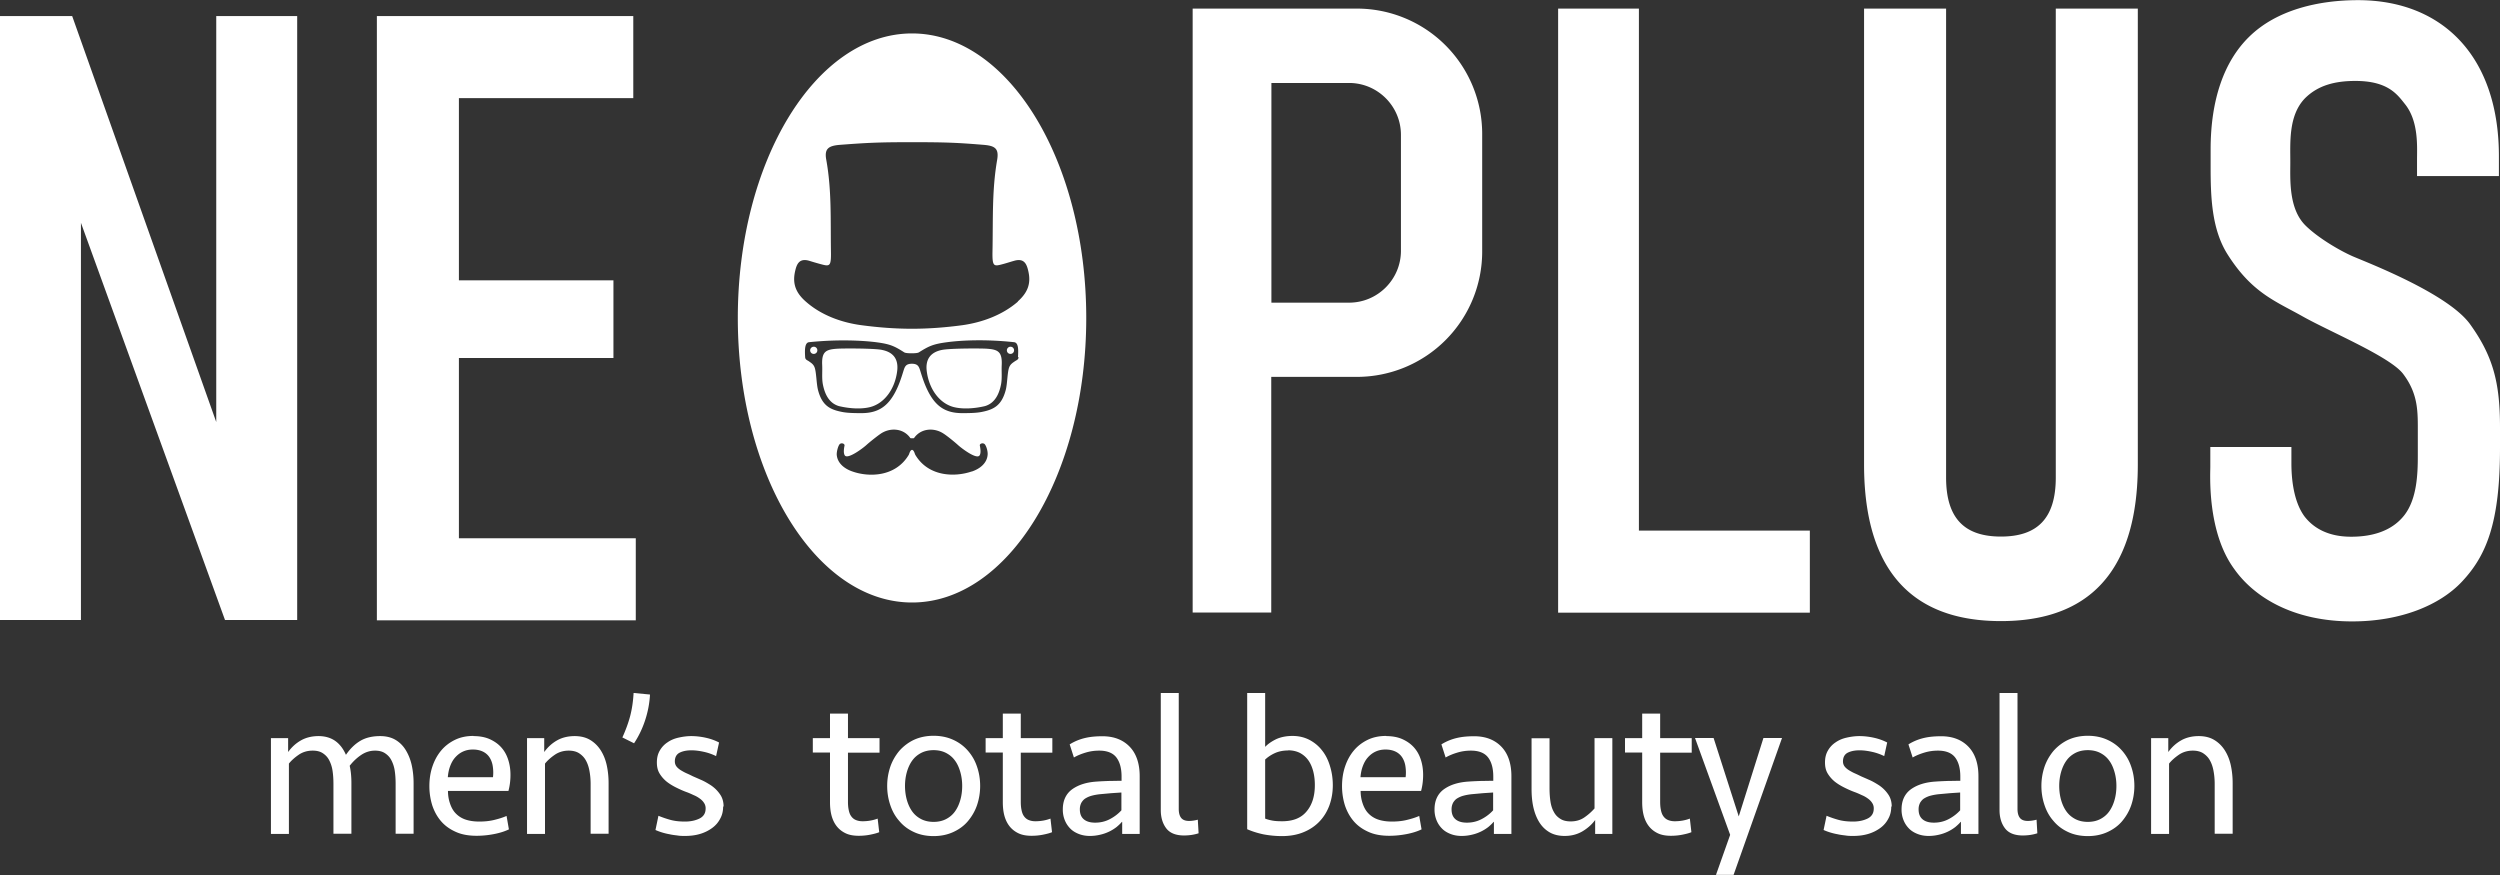 <svg id="_レイヤー_2" data-name="レイヤー 2" xmlns="http://www.w3.org/2000/svg" viewBox="0 0 160 56"><rect x="0" y="0" width="160" height="56" fill="#333333" stroke="none"/><defs><style>.cls-1{fill:#fff;stroke-width:0}</style></defs><g id="_レイヤー_1-2" data-name="レイヤー 1"><path class="cls-1" d="M4.62 1.03l9.22 25.98V1.03h5.18v38.65H14.4L5.18 14.26v25.42H0V1.03h4.62zm19.51 0h16.4v5.25H29.37v11.66h9.89v4.97h-9.89v11.54h11.32v5.25H24.12V1.03zm80.76-.48v33.41h10.94v5.25H99.72V.55h5.16zm19.66 0v30.01c0 2.65 1.21 3.78 3.51 3.78s3.51-1.13 3.51-3.78V.55h5.25v29.18c0 8.5-4.83 10.02-8.76 10.02s-8.76-1.52-8.76-10.02V.55h5.25zm30.14 9.67c0-.83.11-2.43-.75-3.53-.49-.61-1.07-1.51-3.19-1.51-1.25 0-2.39.25-3.26 1.14-1.03 1.1-.91 2.8-.91 4.07 0 1.05-.12 2.95.96 4.03.79.79 2.2 1.62 3.05 1.99s6.1 2.37 7.51 4.36c1.46 2.04 1.9 3.73 1.9 6.57v1.33c0 4.81-.88 6.9-2.44 8.56-1.4 1.49-3.89 2.54-7.02 2.54-3.84 0-6.32-1.6-7.56-3.37-1.73-2.37-1.52-6.02-1.52-6.52v-1.27h5.19v1.05c0 .88.11 2.43.86 3.42.92 1.16 2.27 1.27 2.97 1.27 2.05 0 2.97-.83 3.4-1.38.81-1.05.86-2.65.86-3.81v-1.44c0-1.33.05-2.48-.94-3.79-.83-1.1-4.69-2.7-6.43-3.68-1.74-.98-3.24-1.5-4.8-3.96-1.03-1.62-1.09-3.7-1.09-5.63v-1.1c0-3.2.87-5.63 2.44-7.18 1.78-1.77 4.5-2.37 6.99-2.37 5.4 0 9.02 3.59 9.02 9.99v1.27h-5.24v-1.05zM86.84.55H76.33V39.2h5.03V24.12h5.48a8.02 8.02 0 008.02-8.02V8.57A8.02 8.02 0 0086.84.55zm2.82 15.5c0 1.83-1.49 3.32-3.32 3.32h-4.97V5.31h4.97c1.83 0 3.32 1.49 3.32 3.32v7.41zm-26.47 6.27c-.39-.03-2.34-.03-2.88.07-.75.14-1.09.6-1 1.35.14 1.15.81 2.07 1.72 2.31.58.15 1.34.1 2.01-.06.64-.19.91-.78 1.03-1.41.07-.39.02-.81.04-1.21.04-.86-.24-1-.93-1.05zm1.48-.13c-.12 0-.23.1-.23.23s.1.23.23.23.23-.1.23-.23-.1-.23-.23-.23zm-12.59 0c-.12 0-.23.1-.23.23s.1.23.23.23.23-.1.23-.23-.1-.23-.23-.23zm4.35.2c-.54-.1-2.49-.1-2.88-.07-.7.05-.97.19-.93 1.05.02.39-.03.82.04 1.21.12.63.39 1.22 1.03 1.41.67.16 1.43.21 2.01.06.91-.24 1.58-1.16 1.72-2.31.09-.75-.24-1.21-1-1.35z"/><path class="cls-1" d="M58.37 2.14c-6.16 0-11.15 8.16-11.15 18.21s4.99 18.21 11.15 18.21 11.15-8.16 11.15-18.21S64.53 2.14 58.37 2.14zm3.8 28.04c-1.06.36-2.75.34-3.59-1.07-.04-.07-.08-.3-.21-.32-.13.02-.17.25-.21.32-.84 1.41-2.53 1.44-3.59 1.07-.51-.17-.99-.53-1.02-1.1 0-.2.08-.5.17-.63.1-.14.35-.07.33.07-.03.14-.09.47.02.63.19.26 1.15-.46 1.37-.66.22-.2.71-.59.95-.75.59-.38 1.39-.33 1.83.24.04.05.03.07.12.07h.08c.09 0 .08-.02.12-.07.44-.57 1.24-.62 1.83-.24.24.15.73.55.95.75.22.2 1.18.93 1.37.66.11-.15.05-.48.02-.63-.03-.14.23-.21.33-.07.1.14.18.43.17.63-.03.57-.51.93-1.02 1.1zm3.02-7.32c-.01.17-.14.19-.25.27s-.28.17-.36.4c-.11.32-.11 1.03-.21 1.42-.26 1-.77 1.26-1.52 1.41-.38.08-.89.08-1.28.08-1.07 0-1.68-.45-2.15-1.35-.23-.44-.37-.86-.53-1.38-.08-.25-.15-.43-.53-.43s-.45.18-.53.43c-.16.52-.3.94-.53 1.38-.47.89-1.08 1.35-2.15 1.35-.39 0-.9 0-1.28-.08-.75-.15-1.26-.4-1.52-1.41-.1-.4-.1-1.1-.21-1.42-.08-.23-.24-.31-.36-.4-.11-.08-.24-.1-.25-.27-.03-.47-.03-.93.25-.96 1.84-.19 3.39-.11 4.28 0 .92.12 1.18.25 1.81.65.08.05.29.06.47.06.19 0 .39-.01.47-.06.64-.4.9-.53 1.81-.65.89-.12 2.44-.2 4.28 0 .29.03.28.49.25.96zm-.04-3.56c-.99.86-2.28 1.33-3.54 1.51-1.11.15-2.18.23-3.25.23-1.06 0-2.13-.08-3.25-.23-1.26-.17-2.56-.64-3.54-1.51-.63-.55-.86-1.13-.69-1.91.1-.46.25-.89.91-.7.22.07.46.14.68.2.63.17.73.21.71-.82-.03-2.1.05-3.9-.3-5.85-.13-.71.15-.89.87-.95 1.59-.12 2.36-.17 4.47-.17h.26c2.12 0 2.89.04 4.47.17.72.06.99.23.87.95-.34 1.95-.26 3.75-.3 5.85-.02 1.03.08.99.71.82.22-.06.46-.14.68-.2.66-.19.81.24.91.7.17.78-.06 1.35-.69 1.91zM24.01 48.04c-.32 0-.62.09-.9.28-.28.19-.52.42-.73.69.08.35.11.72.11 1.12v3.23h-1.15v-3.19c0-.31-.02-.6-.06-.86-.04-.26-.12-.48-.22-.67-.1-.19-.24-.33-.41-.44-.17-.11-.38-.16-.64-.16-.34 0-.64.09-.9.27-.26.18-.47.37-.62.56v4.5h-1.15v-6.13h1.1v.89c.23-.32.51-.57.83-.75.32-.18.7-.27 1.12-.27s.79.11 1.08.32c.29.21.51.51.67.88.26-.38.56-.68.91-.89.35-.21.78-.31 1.28-.31.38 0 .71.08.98.24.27.16.49.38.66.66.17.28.3.6.38.96.08.37.12.75.12 1.16v3.23h-1.15v-3.19c0-.31-.02-.6-.06-.86-.04-.26-.12-.48-.22-.67-.1-.19-.24-.33-.41-.44-.17-.11-.38-.16-.64-.16zm6.29-.93c.39 0 .73.06 1.03.19.29.13.54.3.74.52.2.22.35.48.45.79.1.3.15.63.15.98s-.04.69-.13 1.03h-3.87c0 .3.05.57.13.8.08.24.19.45.35.62.16.17.36.31.61.4.25.09.56.14.91.14.33 0 .65-.03.94-.1.29-.07.56-.15.81-.26l.15.86c-.27.13-.59.23-.95.3s-.73.11-1.12.11c-.51 0-.96-.08-1.33-.25-.38-.17-.69-.39-.94-.68-.25-.29-.43-.62-.56-1-.12-.38-.19-.8-.19-1.24s.06-.86.19-1.25.31-.73.56-1.03c.24-.29.54-.52.89-.69.35-.17.74-.25 1.18-.25zm-.04.86c-.25 0-.46.05-.65.14-.19.09-.35.22-.49.38s-.24.35-.32.57-.12.45-.14.68h2.89c.03-.24.02-.47-.01-.68-.03-.22-.1-.41-.2-.57-.1-.16-.24-.29-.42-.38-.18-.09-.4-.14-.65-.14zm3.47 5.4v-6.13h1.1v.89c.23-.32.51-.57.83-.75.32-.18.7-.27 1.12-.27.38 0 .71.08.98.24.27.16.5.38.68.66.18.28.31.6.39.96.08.37.12.75.12 1.16v3.23H37.8v-3.19c0-.31-.03-.6-.08-.86s-.13-.48-.24-.67c-.11-.19-.26-.33-.43-.44-.18-.11-.4-.16-.65-.16-.34 0-.64.09-.9.27-.26.18-.47.37-.62.56v4.5h-1.15zm6.1-6.17c.21-.46.38-.92.5-1.37.12-.46.19-.95.22-1.48l1.05.1c-.03.55-.13 1.09-.31 1.64-.18.55-.42 1.04-.71 1.48l-.74-.37zm6.45 4.42c0 .29-.06.55-.19.78-.12.23-.29.43-.51.59-.22.16-.47.29-.77.38-.3.09-.62.13-.97.13-.15 0-.32 0-.49-.03-.17-.02-.34-.04-.51-.08a3.894 3.894 0 01-.89-.27l.19-.91c.22.09.47.18.76.26.29.08.6.11.95.11s.67-.07.93-.2c.25-.13.38-.34.38-.63a.61.61 0 00-.1-.36c-.07-.11-.16-.2-.27-.28-.11-.08-.24-.16-.39-.22-.15-.07-.3-.14-.47-.2-.22-.08-.44-.18-.66-.29-.22-.11-.42-.23-.61-.38-.18-.15-.33-.32-.45-.52s-.17-.43-.17-.7c0-.3.06-.55.19-.77.12-.21.29-.39.49-.52.2-.14.43-.24.7-.3.26-.06.54-.1.82-.1.32 0 .64.04.95.11.31.07.58.17.83.3l-.19.87c-.25-.12-.5-.21-.77-.27-.27-.06-.54-.1-.81-.1-.3 0-.55.05-.75.15-.2.1-.31.29-.31.56 0 .13.04.24.11.33.07.09.17.17.28.24.12.07.24.14.38.2s.26.12.38.18c.11.05.28.12.5.22.22.09.44.22.66.36.22.15.41.33.57.56.16.22.24.49.24.8zm5.74-4.38h1.1v-1.57h1.15v1.57h2.02v.93h-2.02v3.13c0 .18.01.35.04.5.03.16.07.29.14.4.07.11.16.2.28.26.12.06.28.1.47.1.36 0 .68-.06.97-.17l.1.87c-.14.06-.33.11-.58.16-.25.05-.5.07-.73.07-.33 0-.61-.05-.84-.16s-.42-.26-.57-.45c-.15-.19-.26-.42-.33-.68-.07-.26-.1-.55-.1-.87v-3.17h-1.1v-.93zm10.71 3.06c0 .43-.07.84-.2 1.23-.13.38-.33.72-.58 1.02s-.57.53-.94.7c-.37.17-.79.26-1.26.26s-.9-.09-1.26-.26c-.37-.17-.68-.4-.93-.7-.26-.29-.45-.63-.58-1.02-.13-.38-.2-.79-.2-1.23s.07-.84.2-1.23c.13-.38.33-.72.58-1.02.26-.29.57-.53.93-.7.37-.17.79-.26 1.26-.26s.89.09 1.26.26.68.4.94.7.45.63.58 1.02c.13.38.2.79.2 1.23zm-1.15 0c0-.31-.04-.61-.12-.89-.08-.28-.19-.53-.34-.73-.15-.21-.34-.37-.57-.49-.23-.12-.5-.18-.8-.18s-.57.06-.8.18c-.23.12-.42.28-.57.49-.15.21-.26.45-.34.73-.08.28-.12.58-.12.89s.04.62.12.9c.08.28.19.52.34.73.15.21.34.37.57.49.23.12.5.18.8.18s.57-.06.8-.18c.23-.12.42-.28.57-.49.15-.21.26-.45.34-.73.08-.28.12-.58.12-.9zm1.5-3.06h1.1v-1.57h1.15v1.57h2.02v.93h-2.02v3.13c0 .18.01.35.04.5.03.16.07.29.14.4.07.11.16.2.28.26.12.06.28.1.47.1.36 0 .68-.06.97-.17l.1.87c-.14.06-.33.11-.58.16-.25.05-.5.07-.73.07-.33 0-.61-.05-.84-.16s-.42-.26-.57-.45c-.15-.19-.26-.42-.33-.68-.07-.26-.1-.55-.1-.87v-3.17h-1.1v-.93zm8.72 5.36c-.09.11-.21.22-.34.33a2.678 2.678 0 01-1.04.49c-.21.05-.43.08-.66.08-.26 0-.49-.04-.7-.12-.21-.08-.4-.19-.55-.34s-.27-.32-.36-.54a1.78 1.78 0 01-.13-.7c0-.56.2-.99.59-1.28.4-.29.93-.46 1.59-.5.27-.02.54-.03.81-.04.27 0 .53-.01.77-.01v-.27c0-.52-.11-.93-.33-1.22-.22-.29-.59-.44-1.1-.44-.3 0-.58.04-.85.12-.27.08-.53.18-.77.32l-.27-.84c.32-.2.65-.33.99-.41s.7-.11 1.11-.11c.72 0 1.3.22 1.73.66.43.44.65 1.08.65 1.9v3.69h-1.12v-.77zm-1.71.05c.33 0 .64-.07.93-.22.29-.15.54-.34.75-.57v-1.14c-.26.02-.49.03-.72.05l-.66.06c-.18.02-.35.05-.5.09-.16.04-.29.1-.41.17s-.2.17-.27.28c-.06.12-.1.25-.1.42 0 .29.08.5.26.65.17.14.41.21.72.21zm5.35-.88c0 .25.05.44.15.57.1.13.27.2.5.2.19 0 .38-.03.57-.08l.05.87c-.28.09-.59.14-.93.14-.54 0-.92-.16-1.15-.47-.23-.31-.34-.7-.34-1.16v-7.49h1.15v7.42zm4.38-7.42h1.15v3.45c.19-.2.43-.36.72-.5.29-.13.64-.2 1.03-.2s.74.08 1.06.24c.31.16.59.38.81.66.23.28.4.61.52 1 .12.38.19.8.19 1.25s-.07.87-.21 1.27c-.14.39-.35.74-.62 1.03-.27.29-.61.53-1.02.7-.4.17-.87.26-1.4.26-.41 0-.8-.04-1.18-.11-.38-.08-.73-.19-1.05-.33v-8.7zm2.62 3.68c-.32 0-.61.06-.85.17-.24.11-.45.25-.62.41v3.78c.15.06.31.1.48.13.17.03.37.04.61.04.7 0 1.22-.21 1.57-.64.35-.42.52-.98.52-1.67 0-.31-.03-.59-.1-.87-.07-.27-.17-.51-.31-.71-.14-.2-.32-.36-.54-.48-.22-.11-.47-.17-.76-.17zm6.27-.92c.39 0 .73.06 1.03.19.29.13.54.3.74.52.2.22.35.48.45.79.1.3.15.63.15.98s-.04.69-.13 1.03h-3.87c0 .3.05.57.13.8.08.24.19.45.35.62.16.17.36.31.61.4.25.09.56.14.91.14.33 0 .65-.03.94-.1.29-.07.56-.15.81-.26l.15.86c-.27.13-.59.23-.95.3s-.73.11-1.12.11c-.51 0-.96-.08-1.33-.25-.38-.17-.69-.39-.94-.68-.25-.29-.43-.62-.56-1-.12-.38-.19-.8-.19-1.24s.06-.86.19-1.25.31-.73.56-1.03c.24-.29.54-.52.89-.69.35-.17.74-.25 1.18-.25zm-.04.86c-.25 0-.46.05-.65.14-.19.09-.35.22-.49.38s-.24.35-.32.57-.12.45-.14.68h2.89c.03-.24.02-.47-.01-.68-.03-.22-.1-.41-.2-.57-.1-.16-.24-.29-.42-.38-.18-.09-.4-.14-.65-.14zm6.92 4.63c-.09.11-.21.22-.34.33a2.678 2.678 0 01-1.04.49c-.21.05-.43.08-.66.08-.26 0-.49-.04-.7-.12-.21-.08-.4-.19-.55-.34s-.27-.32-.36-.54a1.78 1.78 0 01-.13-.7c0-.56.2-.99.59-1.28.4-.29.93-.46 1.59-.5.27-.02.54-.03.81-.04.27 0 .53-.01.77-.01v-.27c0-.52-.11-.93-.33-1.22-.22-.29-.59-.44-1.1-.44-.3 0-.58.04-.85.12-.27.08-.53.18-.77.32l-.27-.84c.32-.2.65-.33.99-.41s.7-.11 1.11-.11c.72 0 1.3.22 1.73.66.43.44.65 1.08.65 1.9v3.69h-1.12v-.77zm-1.71.05c.33 0 .64-.07.93-.22.29-.15.54-.34.75-.57v-1.14c-.26.02-.49.03-.72.05l-.66.06c-.18.02-.35.05-.5.09-.16.04-.29.1-.41.17s-.2.17-.27.28c-.06.12-.1.25-.1.42 0 .29.08.5.26.65.17.14.41.21.72.21zm9.31-5.41v6.13h-1.1v-.89c-.22.3-.5.54-.82.73-.33.19-.7.29-1.13.29-.38 0-.71-.08-.98-.24-.27-.16-.49-.38-.66-.66-.17-.28-.29-.6-.37-.96-.08-.37-.11-.75-.11-1.16v-3.23h1.15v3.19c0 .32.02.6.06.86.04.26.11.48.22.67.1.19.24.33.42.44.17.11.39.16.66.16.34 0 .64-.09.89-.27.26-.18.46-.37.63-.56v-4.5h1.15zm.81 0h1.1v-1.57h1.15v1.57h2.02v.93h-2.02v3.13c0 .18.01.35.04.5.03.16.07.29.14.4.07.11.16.2.28.26.12.06.28.1.47.1.36 0 .68-.06.97-.17l.1.87c-.14.06-.33.11-.58.16-.25.05-.5.07-.73.07-.33 0-.61-.05-.84-.16s-.42-.26-.57-.45c-.15-.19-.26-.42-.33-.68-.07-.26-.1-.55-.1-.87v-3.17H104v-.93zm5.82 8.76l.91-2.57-2.25-6.2h1.19l1.61 5.02 1.58-5.02h1.19l-3.1 8.76h-1.12zm11.22-4.38c0 .29-.06.55-.19.78-.12.23-.29.43-.51.59-.22.16-.47.29-.77.38-.3.09-.62.13-.97.13-.15 0-.32 0-.49-.03-.17-.02-.34-.04-.51-.08a3.894 3.894 0 01-.89-.27l.19-.91c.22.09.47.18.76.26.29.08.6.11.95.11s.67-.07.93-.2c.25-.13.38-.34.38-.63a.61.61 0 00-.1-.36c-.07-.11-.16-.2-.27-.28-.11-.08-.24-.16-.39-.22-.15-.07-.3-.14-.47-.2-.22-.08-.44-.18-.66-.29-.22-.11-.42-.23-.61-.38-.18-.15-.33-.32-.45-.52s-.17-.43-.17-.7c0-.3.06-.55.19-.77.12-.21.29-.39.49-.52.2-.14.43-.24.7-.3.26-.06.54-.1.82-.1.32 0 .64.04.95.11.31.07.58.17.83.3l-.19.87c-.25-.12-.5-.21-.77-.27-.27-.06-.54-.1-.81-.1-.3 0-.55.05-.75.15-.2.1-.31.29-.31.56 0 .13.04.24.11.33.07.09.17.17.28.24.12.07.24.14.38.2s.26.12.38.18c.11.05.28.12.5.22.22.09.44.22.66.36.22.15.41.33.57.56.16.22.24.49.24.8zm4.44.98c-.09.11-.21.22-.34.33a2.678 2.678 0 01-1.04.49c-.21.05-.43.08-.66.08-.26 0-.49-.04-.7-.12-.21-.08-.4-.19-.55-.34s-.27-.32-.36-.54a1.78 1.78 0 01-.13-.7c0-.56.2-.99.59-1.28.4-.29.93-.46 1.59-.5.27-.02.54-.03.81-.04.27 0 .53-.01.77-.01v-.27c0-.52-.11-.93-.33-1.22-.22-.29-.59-.44-1.1-.44-.3 0-.58.04-.85.12-.27.08-.53.18-.77.32l-.27-.84c.32-.2.65-.33.99-.41s.7-.11 1.11-.11c.72 0 1.3.22 1.73.66.43.44.65 1.08.65 1.9v3.69h-1.12v-.77zm-1.71.05c.33 0 .64-.07.93-.22.29-.15.54-.34.75-.57v-1.14c-.26.02-.49.03-.72.05l-.66.06c-.18.02-.35.05-.5.09-.16.04-.29.1-.41.17s-.2.17-.27.28c-.06.12-.1.25-.1.42 0 .29.08.5.26.65.17.14.41.21.72.21zm5.35-.88c0 .25.05.44.15.57.1.13.27.2.5.2.19 0 .38-.03.57-.08l.05.87c-.28.09-.59.14-.93.14-.54 0-.92-.16-1.15-.47-.23-.31-.34-.7-.34-1.16v-7.49h1.15v7.42zm7.48-1.47c0 .43-.07.84-.2 1.23-.13.38-.33.72-.58 1.02s-.57.53-.94.7c-.37.17-.79.26-1.26.26s-.9-.09-1.26-.26c-.37-.17-.68-.4-.93-.7-.26-.29-.45-.63-.58-1.02-.13-.38-.2-.79-.2-1.23s.07-.84.2-1.23c.13-.38.33-.72.58-1.02.26-.29.57-.53.93-.7.37-.17.79-.26 1.26-.26s.89.09 1.26.26.68.4.94.7.45.63.58 1.02c.13.38.2.79.2 1.23zm-1.15 0c0-.31-.04-.61-.12-.89-.08-.28-.19-.53-.34-.73-.15-.21-.34-.37-.57-.49-.23-.12-.5-.18-.8-.18s-.57.06-.8.18c-.23.12-.42.28-.57.49-.15.21-.26.45-.34.73-.08.28-.12.58-.12.89s.04.62.12.9c.08.28.19.52.34.73.15.21.34.37.57.49.23.12.5.18.8.18s.57-.06.8-.18c.23-.12.42-.28.57-.49.15-.21.26-.45.34-.73.08-.28.12-.58.12-.9zm2.22 3.07v-6.13h1.1v.89c.23-.32.51-.57.83-.75.32-.18.7-.27 1.12-.27.38 0 .71.08.98.24.27.16.5.38.68.66.18.28.31.6.39.96.08.37.12.75.12 1.16v3.23h-1.15v-3.19c0-.31-.03-.6-.08-.86s-.13-.48-.24-.67c-.11-.19-.26-.33-.43-.44-.18-.11-.4-.16-.65-.16-.34 0-.64.09-.9.27-.26.18-.47.37-.62.56v4.5h-1.15z"/></g></svg>